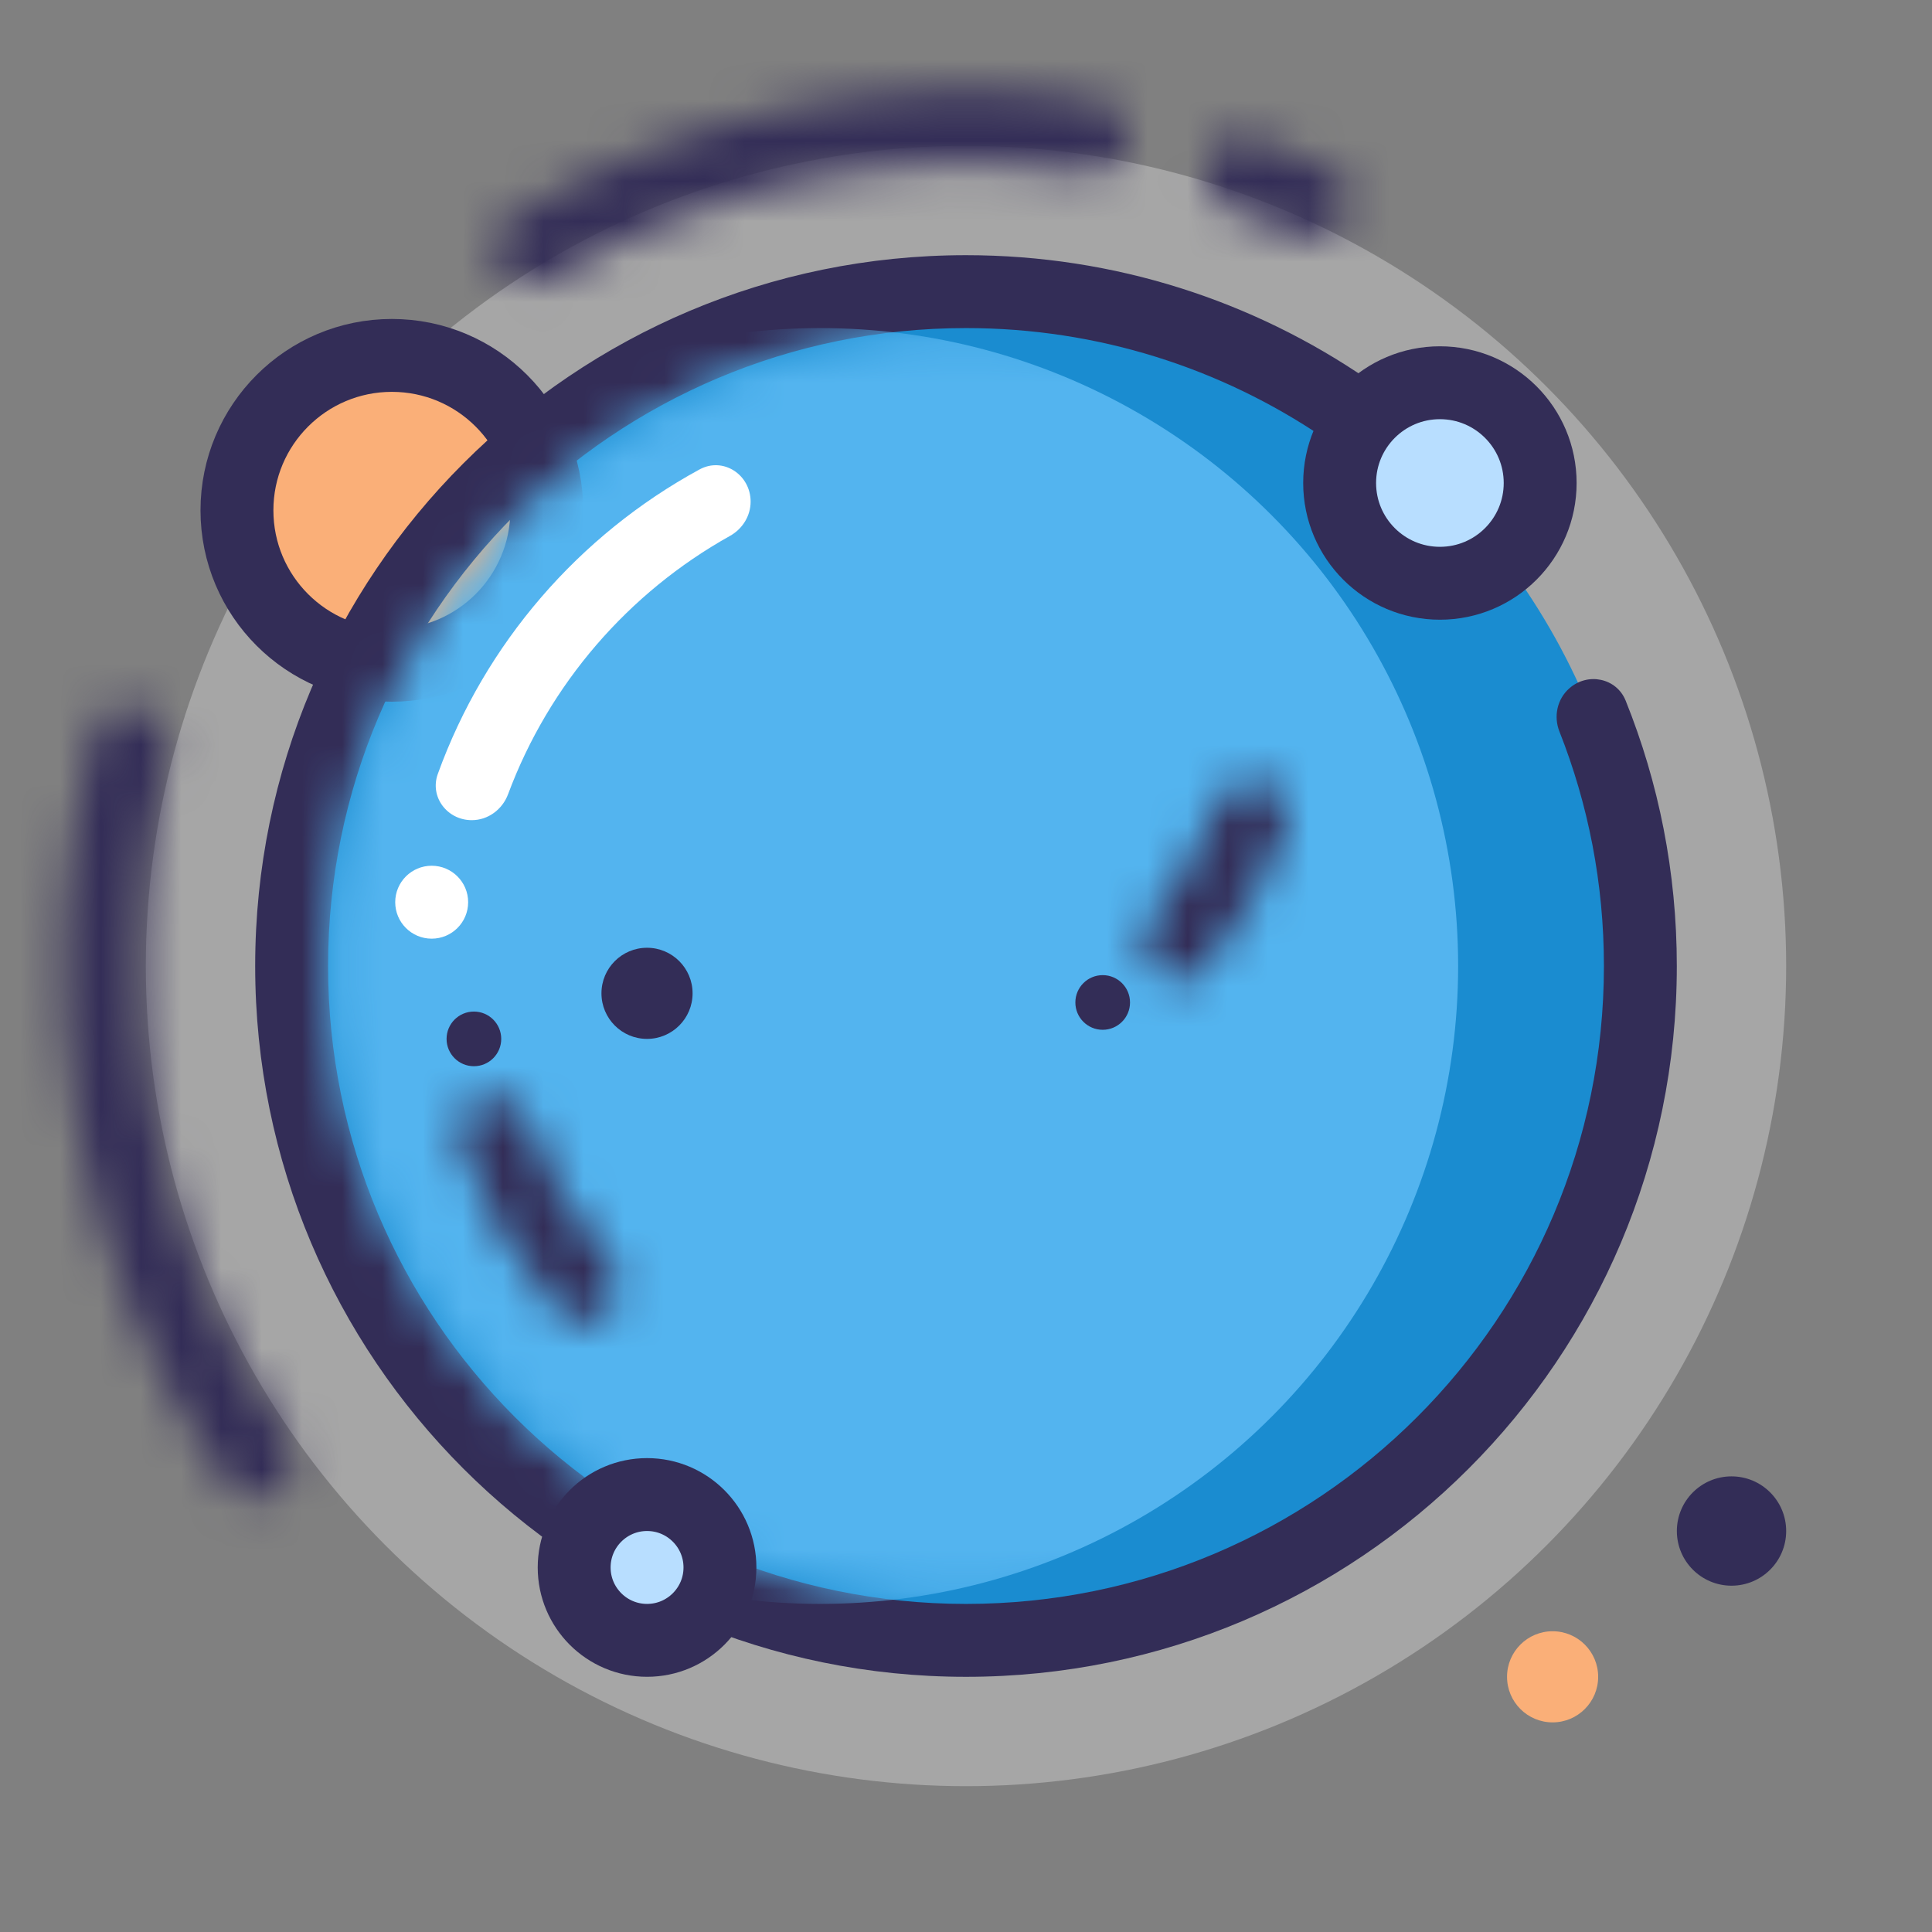 <svg width="48" height="48" viewBox="0 0 48 48" fill="none" xmlns="http://www.w3.org/2000/svg">
<rect x="0" y="0" width="48" height="48" fill="#808080" stroke="none"/>
<circle cx="24" cy="24" r="20.377" fill="white" fill-opacity="0.3"/>
<mask id="path-2-inside-1_2606_2687" fill="white">
<path d="M28.039 3.566C28.136 3.075 27.817 2.596 27.323 2.52C22.244 1.734 17.05 2.774 12.666 5.453C12.239 5.714 12.128 6.279 12.407 6.694C12.685 7.11 13.247 7.219 13.675 6.96C17.659 4.546 22.365 3.604 26.971 4.299C27.466 4.373 27.942 4.056 28.039 3.566Z"/>
</mask>
<path d="M28.039 3.566C28.136 3.075 27.817 2.596 27.323 2.52C22.244 1.734 17.05 2.774 12.666 5.453C12.239 5.714 12.128 6.279 12.407 6.694C12.685 7.11 13.247 7.219 13.675 6.96C17.659 4.546 22.365 3.604 26.971 4.299C27.466 4.373 27.942 4.056 28.039 3.566Z" stroke="#332D57" stroke-width="3.623" mask="url(#path-2-inside-1_2606_2687)"/>
<mask id="path-3-inside-2_2606_2687" fill="white">
<path d="M3.505 17.566C3.013 17.412 2.487 17.685 2.353 18.183C1.503 21.344 1.356 24.657 1.925 27.889C2.494 31.12 3.765 34.183 5.643 36.863C5.939 37.286 6.528 37.363 6.937 37.05C7.347 36.736 7.424 36.151 7.129 35.727C5.432 33.285 4.282 30.5 3.765 27.564C3.248 24.628 3.376 21.618 4.137 18.743C4.269 18.244 3.998 17.721 3.505 17.566Z"/>
</mask>
<path d="M3.505 17.566C3.013 17.412 2.487 17.685 2.353 18.183C1.503 21.344 1.356 24.657 1.925 27.889C2.494 31.12 3.765 34.183 5.643 36.863C5.939 37.286 6.528 37.363 6.937 37.05C7.347 36.736 7.424 36.151 7.129 35.727C5.432 33.285 4.282 30.5 3.765 27.564C3.248 24.628 3.376 21.618 4.137 18.743C4.269 18.244 3.998 17.721 3.505 17.566Z" stroke="#332D57" stroke-width="3.623" mask="url(#path-3-inside-2_2606_2687)"/>
<mask id="path-4-inside-3_2606_2687" fill="white">
<path d="M33.441 5.432C33.668 4.986 33.491 4.439 33.035 4.231C32.394 3.938 31.738 3.676 31.071 3.447C30.598 3.284 30.093 3.558 29.95 4.038C29.807 4.518 30.081 5.02 30.553 5.185C31.116 5.381 31.67 5.602 32.214 5.848C32.669 6.054 33.214 5.878 33.441 5.432Z"/>
</mask>
<path d="M33.441 5.432C33.668 4.986 33.491 4.439 33.035 4.231C32.394 3.938 31.738 3.676 31.071 3.447C30.598 3.284 30.093 3.558 29.95 4.038C29.807 4.518 30.081 5.02 30.553 5.185C31.116 5.381 31.67 5.602 32.214 5.848C32.669 6.054 33.214 5.878 33.441 5.432Z" stroke="#332D57" stroke-width="3.623" mask="url(#path-4-inside-3_2606_2687)"/>
<circle cx="24" cy="24" r="16.755" fill="#1A8CD0"/>
<circle cx="9.736" cy="12.679" r="3.849" fill="#FAAF78" stroke="#332D57" stroke-width="1.811"/>
<path fill-rule="evenodd" clip-rule="evenodd" d="M39.849 24C39.849 32.753 32.753 39.849 24 39.849C15.247 39.849 8.151 32.753 8.151 24C8.151 15.247 15.247 8.151 24 8.151C27.288 8.151 30.342 9.152 32.874 10.866C33.232 11.109 33.712 11.092 34.037 10.806C34.468 10.427 34.448 9.749 33.975 9.425C31.137 7.478 27.701 6.34 24 6.34C14.246 6.34 6.34 14.246 6.34 24C6.34 33.754 14.246 41.66 24 41.66C33.754 41.66 41.66 33.754 41.66 24C41.66 21.669 41.209 19.444 40.389 17.407C40.161 16.843 39.447 16.698 38.99 17.101C38.687 17.367 38.595 17.798 38.743 18.173C39.457 19.977 39.849 21.942 39.849 24Z" fill="#332D57"/>
<mask id="mask0_2606_2687" style="mask-type:alpha" maskUnits="userSpaceOnUse" x="8" y="8" width="32" height="32">
<circle cx="24" cy="24" r="15.849" fill="#53B4EF"/>
</mask>
<g mask="url(#mask0_2606_2687)">
<circle cx="20.378" cy="24" r="15.849" fill="#53B4EF"/>
</g>
<path fill-rule="evenodd" clip-rule="evenodd" d="M18.649 12.463C18.649 11.793 17.967 11.343 17.378 11.664C14.384 13.295 12.05 15.984 10.877 19.229C10.671 19.801 11.113 20.377 11.721 20.377C12.126 20.377 12.481 20.112 12.623 19.732C13.642 16.995 15.614 14.722 18.135 13.315C18.446 13.142 18.649 12.819 18.649 12.463Z" fill="white"/>
<mask id="path-11-inside-4_2606_2687" fill="white">
<path d="M12.038 27.236C11.55 27.348 11.242 27.836 11.393 28.313C11.898 29.913 12.752 31.38 13.893 32.61C14.234 32.976 14.81 32.949 15.148 32.58C15.486 32.212 15.458 31.641 15.123 31.27C14.246 30.295 13.579 29.15 13.165 27.906C13.008 27.431 12.526 27.124 12.038 27.236Z"/>
</mask>
<path d="M12.038 27.236C11.55 27.348 11.242 27.836 11.393 28.313C11.898 29.913 12.752 31.38 13.893 32.61C14.234 32.976 14.81 32.949 15.148 32.58C15.486 32.212 15.458 31.641 15.123 31.27C14.246 30.295 13.579 29.15 13.165 27.906C13.008 27.431 12.526 27.124 12.038 27.236Z" stroke="#332D57" stroke-width="3.623" mask="url(#path-11-inside-4_2606_2687)"/>
<mask id="path-12-inside-5_2606_2687" fill="white">
<path d="M28.648 24.119C29.001 24.473 29.578 24.475 29.902 24.094C30.807 23.032 31.507 21.813 31.968 20.497C32.133 20.024 31.84 19.527 31.356 19.4C30.872 19.273 30.381 19.564 30.209 20.034C29.838 21.042 29.3 21.98 28.616 22.808C28.298 23.194 28.294 23.765 28.648 24.119Z"/>
</mask>
<path d="M28.648 24.119C29.001 24.473 29.578 24.475 29.902 24.094C30.807 23.032 31.507 21.813 31.968 20.497C32.133 20.024 31.84 19.527 31.356 19.4C30.872 19.273 30.381 19.564 30.209 20.034C29.838 21.042 29.3 21.98 28.616 22.808C28.298 23.194 28.294 23.765 28.648 24.119Z" stroke="#332D57" stroke-width="3.623" mask="url(#path-12-inside-5_2606_2687)"/>
<circle cx="10.725" cy="22.415" r="0.906" fill="white"/>
<circle cx="11.774" cy="25.811" r="0.679" fill="#332D57"/>
<circle cx="27.396" cy="24.906" r="0.679" fill="#332D57"/>
<circle cx="16.075" cy="24.679" r="1.132" fill="#332D57"/>
<circle cx="38.574" cy="41.66" r="1.132" fill="#FAAF78"/>
<circle cx="43.019" cy="38.038" r="1.358" fill="#332D57"/>
<circle cx="35.774" cy="12" r="2.491" fill="#B8DEFF" stroke="#332D57" stroke-width="1.811"/>
<circle cx="16.076" cy="38.943" r="1.811" fill="#B8DEFF" stroke="#332D57" stroke-width="1.811"/>
</svg>
